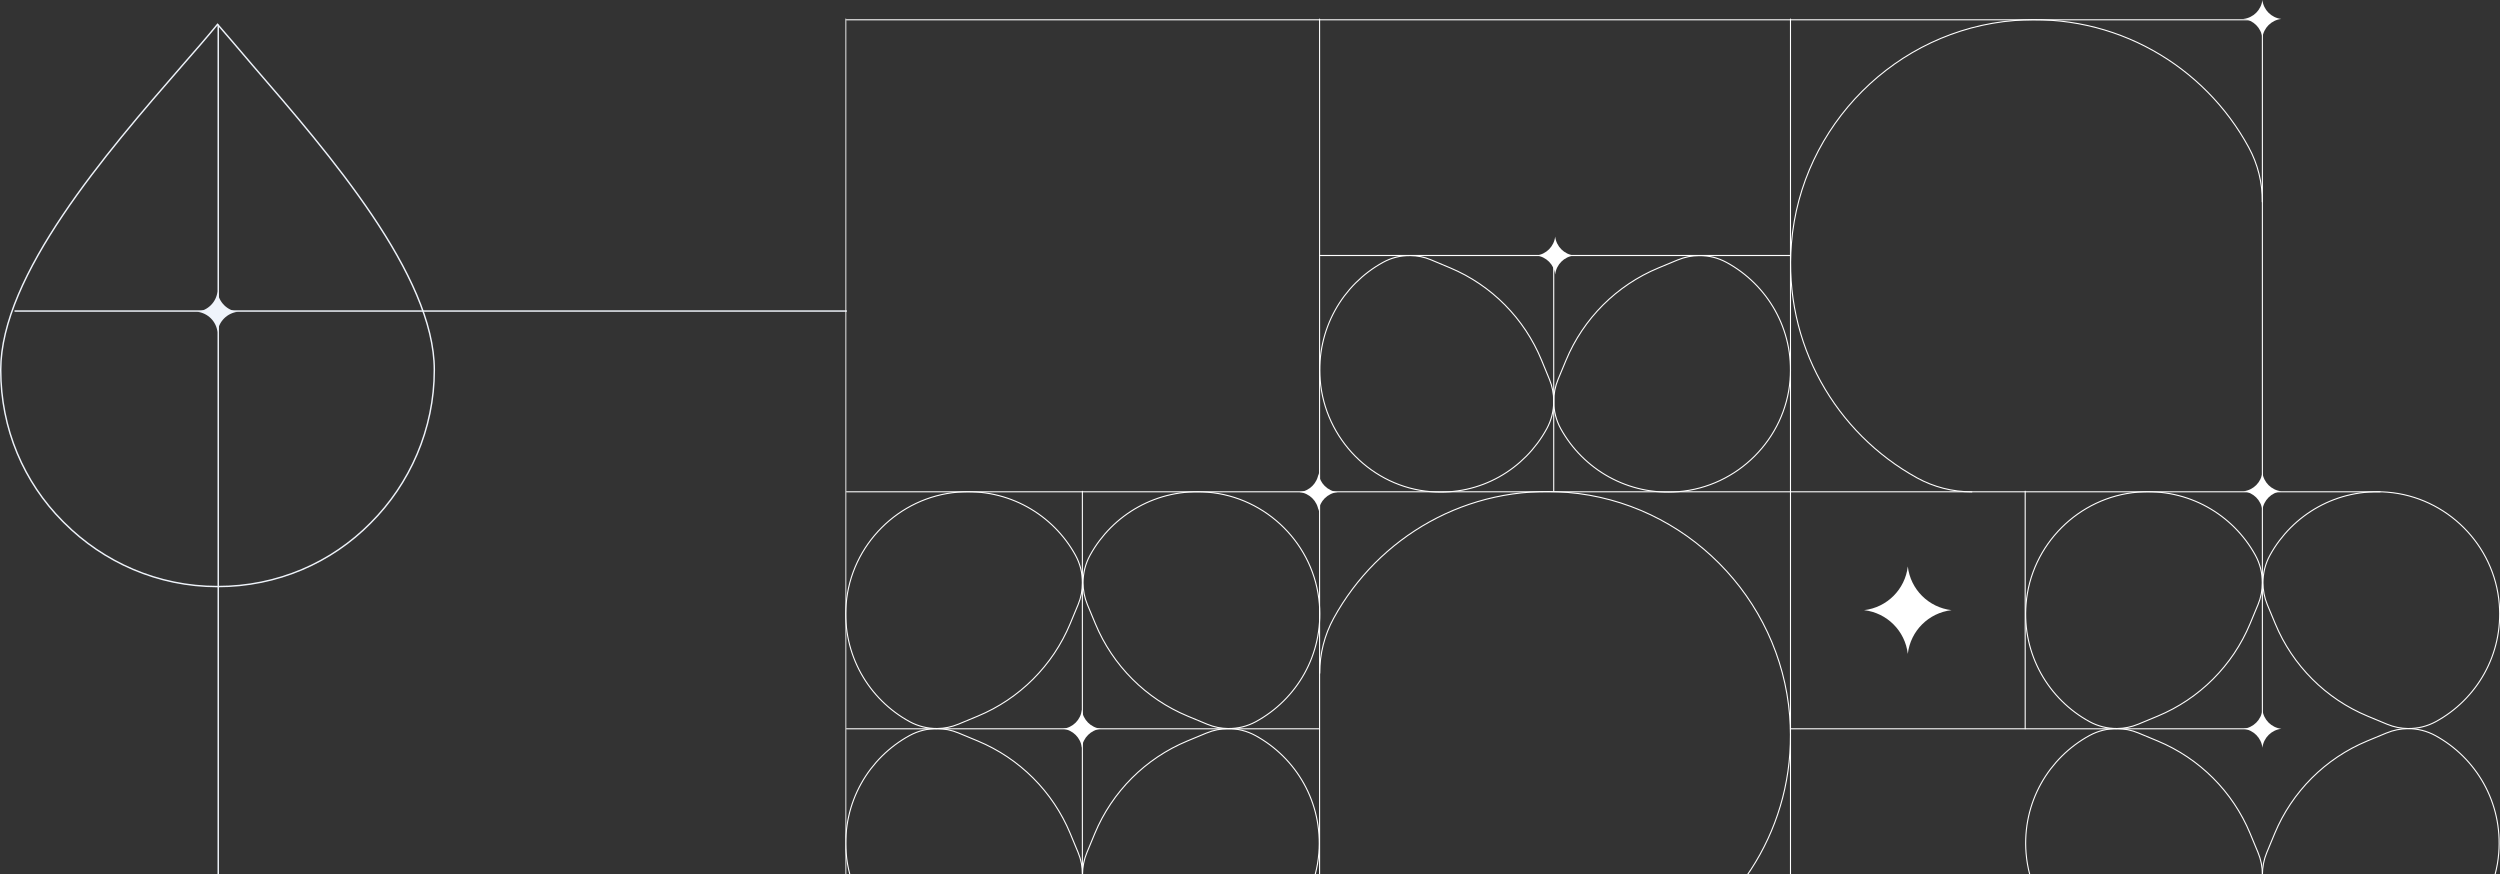<svg width="1724" height="603" viewBox="0 0 1724 603" fill="none" xmlns="http://www.w3.org/2000/svg">
<rect x="0" y="0" width="1724" height="603" fill="#333333" stroke="none"/>
<path d="M150.008 16.776C157.389 25.376 165.559 34.77 174.133 44.968L174.137 44.973C200.526 75.491 231.877 111.69 256.632 148.454C281.399 185.235 299.5 222.491 299.5 255.129C299.5 296.09 282.522 333.744 255.603 360.64L255.6 360.643C228.683 387.949 191.415 404.5 150 404.5C108.588 404.5 71.317 387.536 44.398 360.64L44.395 360.638L43.122 359.369C16.551 332.58 0.5 295.861 0.5 255.129C0.5 222.491 18.602 185.131 43.368 148.298C68.123 111.483 99.474 75.283 125.862 44.974L125.861 44.973C134.44 35.177 142.621 25.777 150.008 16.776Z" stroke="#EFF4FB"/>
<line x1="10" y1="214.5" x2="584" y2="214.5" stroke="#EFF4FB"/>
<line x1="150.5" y1="17" x2="150.5" y2="603" stroke="#EFF4FB"/>
<path d="M150 201C149.146 208.346 143.346 214.146 136 215C143.346 215.854 149.146 221.654 150 229C150.854 221.654 156.654 215.854 164 215C156.654 214.146 150.854 208.346 150 201Z" fill="#EFF4FB"/>
<g clip-path="url(#clip0_17339_894)">
<path d="M583.23 13.184V665.076" stroke="white" stroke-width="0.75" stroke-linecap="round" stroke-linejoin="round"/>
<path d="M1109.37 665.078L1109.41 665.035C1122.51 665.162 1135.47 661.935 1147 655.614C1203.03 625.028 1239.72 563.319 1234.16 493.594C1227.65 412.047 1162.12 346.207 1080.92 339.554C1011.68 333.89 950.379 370.429 919.719 426.306C913.35 437.923 910.074 450.981 910.074 464.25" stroke="white" stroke-width="0.75" stroke-linecap="round" stroke-linejoin="round"/>
<path d="M1474.5 499.416L1487.91 493.849C1516.74 481.888 1539.68 458.95 1551.66 430.101L1557.12 416.958C1559.11 412.157 1560.13 407 1560.13 401.831C1560.13 395.209 1558.49 388.646 1555.28 382.832C1539.87 354.851 1509.04 336.552 1474.23 339.386C1433.41 342.722 1400.46 375.69 1397.17 416.524C1394.36 451.459 1412.83 482.341 1441 497.679C1446.79 500.827 1453.31 502.438 1459.9 502.396C1464.92 502.353 1469.86 501.34 1474.49 499.416H1474.5Z" stroke="white" stroke-width="0.75" stroke-linecap="round" stroke-linejoin="round"/>
<path d="M1660.77 502.397C1667.35 502.457 1673.87 500.847 1679.67 497.68C1707.84 482.366 1726.29 451.46 1723.5 416.544C1720.22 375.71 1687.28 342.735 1646.44 339.406C1611.63 336.571 1580.8 354.865 1565.38 382.851C1562.18 388.666 1560.54 395.21 1560.54 401.851C1560.54 407.026 1561.55 412.177 1563.55 416.978L1569.02 430.121C1580.99 458.976 1603.93 481.908 1632.76 493.868L1646.16 499.436C1650.79 501.36 1655.75 502.373 1660.75 502.415L1660.77 502.397Z" stroke="white" stroke-width="0.75" stroke-linecap="round" stroke-linejoin="round"/>
<path d="M1459.91 502.456C1453.33 502.395 1446.81 504.006 1441.01 507.172C1412.84 522.511 1394.39 553.41 1397.18 588.327C1400.46 629.143 1433.4 662.135 1474.24 665.465C1509.05 668.3 1539.88 649.982 1555.3 622.001C1558.5 616.187 1560.14 609.667 1560.14 603.02C1560.14 597.827 1559.13 592.694 1557.13 587.893L1551.67 574.732C1539.7 545.901 1516.76 522.969 1487.92 510.984L1474.52 505.417C1469.9 503.493 1464.94 502.498 1459.94 502.438L1459.92 502.456H1459.91Z" stroke="white" stroke-width="0.75" stroke-linecap="round" stroke-linejoin="round"/>
<path d="M1645.8 505.436L1632.39 511.003C1603.56 522.988 1580.62 545.92 1568.64 574.751L1563.18 587.912C1561.19 592.713 1560.17 597.846 1560.17 603.039C1560.17 609.662 1561.81 616.2 1565.02 622.02C1580.44 650.001 1611.25 668.319 1646.07 665.484C1686.89 662.148 1719.84 629.162 1723.13 588.346C1725.94 553.411 1707.47 522.53 1679.3 507.191C1673.51 504.043 1666.99 502.408 1660.4 502.475C1655.39 502.517 1650.44 503.53 1645.81 505.454L1645.8 505.436Z" stroke="white" stroke-width="0.75" stroke-linecap="round" stroke-linejoin="round"/>
<path d="M660.843 499.416L674.246 493.849C703.085 481.888 726.018 458.95 737.997 430.101L743.456 416.958C745.453 412.157 746.472 407 746.472 401.831C746.472 395.209 744.826 388.646 741.623 382.832C726.205 354.851 695.382 336.552 660.566 339.386C619.748 342.722 586.802 375.69 583.508 416.524C580.698 451.459 599.167 482.341 627.342 497.679C633.133 500.827 639.647 502.438 646.24 502.396C651.259 502.353 656.199 501.34 660.825 499.416H660.843Z" stroke="white" stroke-width="0.75" stroke-linecap="round" stroke-linejoin="round"/>
<path d="M847.107 502.397C853.694 502.457 860.208 500.847 866.005 497.68C894.18 482.366 912.632 451.46 909.839 416.544C906.563 375.71 873.617 342.735 832.781 339.406C797.965 336.571 767.142 354.865 751.725 382.851C748.522 388.666 746.875 395.21 746.875 401.851C746.875 407.026 747.894 412.177 749.891 416.978L755.356 430.121C767.329 458.976 790.268 481.908 819.101 493.868L832.504 499.436C837.13 501.36 842.089 502.373 847.089 502.415L847.107 502.397Z" stroke="white" stroke-width="0.75" stroke-linecap="round" stroke-linejoin="round"/>
<path d="M646.257 502.456C639.67 502.395 633.155 504.006 627.359 507.172C599.184 522.511 580.732 553.41 583.525 588.327C586.8 629.143 619.746 662.135 660.582 665.465C695.398 668.3 726.221 649.982 741.639 622.001C744.842 616.187 746.489 609.667 746.489 603.02C746.489 597.827 745.469 592.694 743.473 587.893L738.014 574.732C726.04 545.901 703.101 522.969 674.269 510.984L660.866 505.417C656.239 503.493 651.281 502.498 646.281 502.438L646.263 502.456H646.257Z" stroke="white" stroke-width="0.75" stroke-linecap="round" stroke-linejoin="round"/>
<path d="M832.144 505.436L818.742 511.003C789.903 522.988 766.97 545.92 754.99 574.751L749.532 587.912C747.535 592.713 746.516 597.846 746.516 603.039C746.516 609.662 748.162 616.2 751.365 622.02C766.783 650.001 797.6 668.319 832.422 665.484C873.234 662.148 906.186 629.162 909.479 588.346C912.29 553.411 893.821 522.53 865.646 507.191C859.855 504.043 853.335 502.408 846.748 502.475C841.735 502.517 836.789 503.53 832.163 505.454L832.144 505.436Z" stroke="white" stroke-width="0.75" stroke-linecap="round" stroke-linejoin="round"/>
<path d="M972.392 176.217C965.883 176.157 959.441 177.767 953.717 180.934C925.874 196.254 907.639 227.118 910.396 261.998C913.635 302.766 946.195 335.722 986.549 339.052C1020.95 341.886 1051.42 323.587 1066.65 295.636C1069.82 289.828 1071.45 283.314 1071.45 276.679C1071.45 271.492 1070.44 266.365 1068.47 261.564L1063.07 248.415C1051.23 219.614 1028.57 196.707 1000.07 184.74L986.826 179.179C982.254 177.255 977.35 176.266 972.41 176.199L972.392 176.217Z" stroke="white" stroke-width="0.75" stroke-linecap="round" stroke-linejoin="round"/>
<path d="M1157.09 179.194L1143.69 184.755C1114.84 196.727 1091.9 219.629 1079.93 248.43L1074.47 261.579C1072.47 266.374 1071.45 271.501 1071.45 276.694C1071.45 283.311 1073.1 289.843 1076.3 295.651C1091.73 323.601 1122.55 341.901 1157.37 339.066C1198.19 335.737 1231.15 302.78 1234.44 262.013C1237.25 227.114 1218.78 196.269 1190.6 180.949C1184.8 177.806 1178.29 176.172 1171.7 176.232C1166.68 176.274 1161.74 177.288 1157.11 179.212L1157.09 179.194Z" stroke="white" stroke-width="0.75" stroke-linecap="round" stroke-linejoin="round"/>
<path d="M1560.14 139.307L1560.09 139.271C1560.22 126.128 1557 113.136 1550.69 101.58C1520.17 45.389 1458.61 8.585 1389.05 14.158C1307.7 20.69 1242.01 86.404 1235.37 167.842C1229.73 237.284 1266.17 298.752 1321.92 329.507C1333.51 335.894 1346.54 339.181 1359.77 339.181" stroke="white" stroke-width="0.75" stroke-linecap="round" stroke-linejoin="round"/>
<path d="M746.406 338.844V665.073" stroke="white" stroke-width="0.75" stroke-linecap="round" stroke-linejoin="round"/>
<path d="M1641.28 339.133H583.82" stroke="white" stroke-width="0.75" stroke-linecap="round" stroke-linejoin="round"/>
<path d="M1560.54 13.66H583.82" stroke="white" stroke-width="0.75" stroke-linecap="round" stroke-linejoin="round"/>
<path d="M909.513 502.574H583.82" stroke="white" stroke-width="0.75" stroke-linecap="round" stroke-linejoin="round"/>
<path d="M1234.72 176.195H909.984" stroke="white" stroke-width="0.75" stroke-linecap="round" stroke-linejoin="round"/>
<path d="M1560.15 502.574H1234.72" stroke="white" stroke-width="0.75" stroke-linecap="round" stroke-linejoin="round"/>
<path d="M909.984 13.184V665.076" stroke="white" stroke-width="0.75" stroke-linecap="round" stroke-linejoin="round"/>
<path d="M1234.72 13.184V665.076" stroke="white" stroke-width="0.75" stroke-linecap="round" stroke-linejoin="round"/>
<path d="M1396.57 338.793V502.574" stroke="white" stroke-width="0.75" stroke-linecap="round" stroke-linejoin="round"/>
<path d="M1071.45 176.238V338.795" stroke="white" stroke-width="0.75" stroke-linecap="round" stroke-linejoin="round"/>
<path d="M1560.14 13.059V502.575" stroke="white" stroke-width="0.75" stroke-linecap="round" stroke-linejoin="round"/>
<path d="M1085.5 176.195C1078.65 176.991 1073.24 182.402 1072.45 189.253C1071.65 182.402 1066.24 176.991 1059.39 176.195C1066.24 175.399 1071.65 169.989 1072.45 163.137C1073.24 169.989 1078.65 175.399 1085.5 176.195Z" fill="white"/>
<path d="M1573.23 502.574C1566.38 503.37 1560.96 508.78 1560.17 515.632C1559.37 508.78 1553.96 503.37 1547.11 502.574C1553.96 501.778 1559.37 496.367 1560.17 489.516C1560.96 496.367 1566.38 501.778 1573.23 502.574Z" fill="white"/>
<path d="M759.106 502.574C752.254 503.37 746.844 508.78 746.047 515.632C745.251 508.78 739.841 503.37 732.988 502.574C739.841 501.778 745.251 496.367 746.047 489.516C746.844 496.367 752.254 501.778 759.106 502.574Z" fill="white"/>
<path d="M1573.19 338.793C1566.34 339.589 1560.93 344.999 1560.13 351.851C1559.34 344.999 1553.93 339.589 1547.07 338.793C1553.93 337.997 1559.34 332.586 1560.13 325.734C1560.93 332.586 1566.34 337.997 1573.19 338.793Z" fill="white"/>
<path d="M1573.19 13.058C1566.34 13.854 1560.93 19.265 1560.13 26.117C1559.34 19.265 1553.93 13.854 1547.07 13.058C1553.93 12.262 1559.34 6.852 1560.13 0C1560.93 6.852 1566.34 12.262 1573.19 13.058Z" fill="white"/>
<path d="M922.325 339.367C915.473 340.163 910.062 345.573 909.266 352.425C908.47 345.573 903.059 340.163 896.207 339.367C903.059 338.571 908.47 333.16 909.266 326.309C910.062 333.16 915.473 338.571 922.325 339.367Z" fill="white"/>
<path d="M1345.78 420.763C1329.95 422.609 1317.46 435.094 1315.62 450.921C1313.77 435.094 1301.28 422.609 1285.46 420.763C1301.28 418.918 1313.77 406.432 1315.62 390.605C1317.46 406.432 1329.95 418.918 1345.78 420.763Z" fill="white"/>
</g>
<defs>
<clipPath id="clip0_17339_894">
<rect width="1141" height="603" fill="white" transform="translate(583)"/>
</clipPath>
</defs>
</svg>

